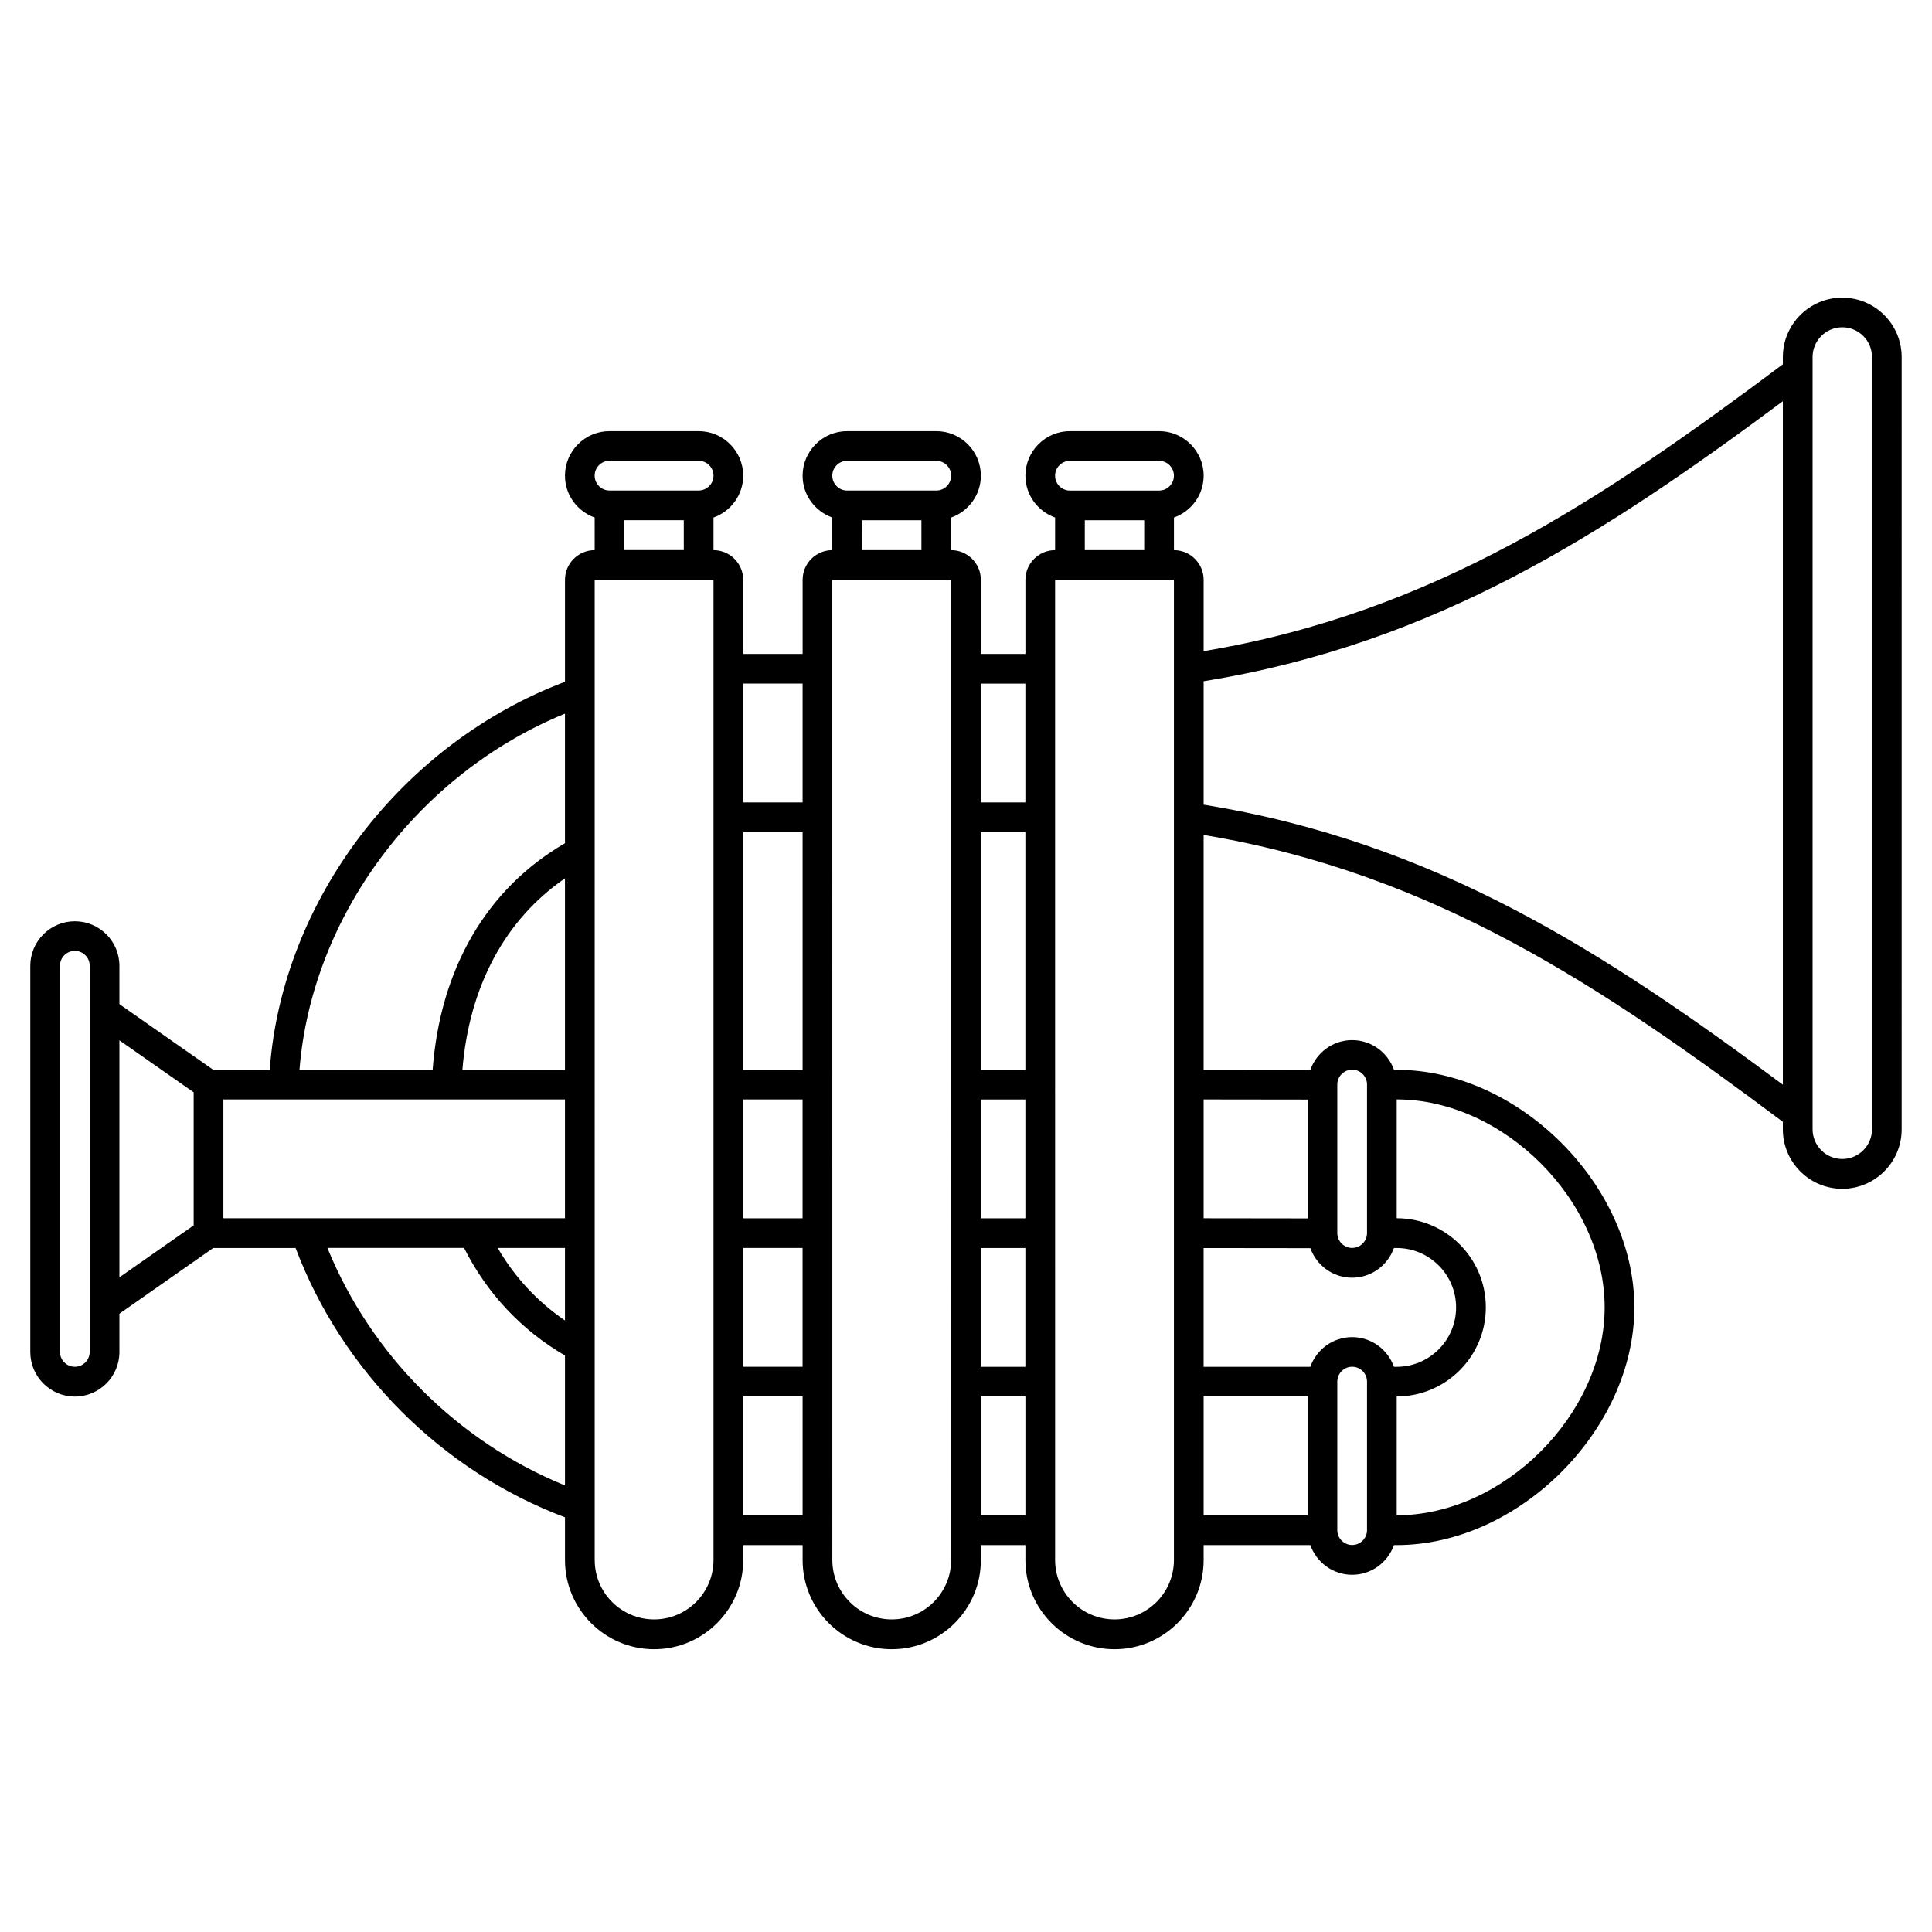 <?xml version="1.0" encoding="UTF-8"?>
<!-- Uploaded to: ICON Repo, www.iconrepo.com, Generator: ICON Repo Mixer Tools -->
<svg fill="#000000" width="800px" height="800px" version="1.1" viewBox="144 144 512 512" xmlns="http://www.w3.org/2000/svg">
 <path d="m632.22 222.88c-8.684 0-15.742 7.062-15.742 15.742v1.918c-47.621 35.648-92.441 65.852-153.5 76.023v-18.898c0-4.34-3.531-7.871-7.871-7.871v-8.645c4.57-1.629 7.871-5.961 7.871-11.082 0-6.512-5.297-11.809-11.809-11.809h-23.617c-6.512 0-11.809 5.297-11.809 11.809 0 5.125 3.301 9.453 7.871 11.082v8.641c-4.34 0-7.871 3.531-7.871 7.871v19.633h-11.809v-19.629c0-4.34-3.531-7.871-7.871-7.871v-8.645c4.57-1.629 7.871-5.961 7.871-11.082 0-6.512-5.297-11.809-11.809-11.809h-23.617c-6.512 0-11.809 5.297-11.809 11.809 0 5.125 3.301 9.453 7.871 11.082l0.004 8.641c-4.34 0-7.871 3.531-7.871 7.871v19.633h-15.742l-0.004-19.629c0-4.34-3.531-7.871-7.871-7.871v-8.645c4.57-1.629 7.871-5.961 7.871-11.082 0-6.512-5.297-11.809-11.809-11.809h-23.617c-6.512 0-11.809 5.297-11.809 11.809 0 5.125 3.301 9.453 7.871 11.082l0.004 8.641c-4.34 0-7.871 3.531-7.871 7.871v27.02c-43.34 16.371-74.941 57.93-78.25 102.82h-14.973l-24.859-17.395v-10.152c0-6.512-5.297-11.809-11.809-11.809-6.512 0-11.809 5.297-11.809 11.809v102.34c0 6.512 5.297 11.809 11.809 11.809 6.512 0 11.809-5.297 11.809-11.809v-10.152l24.855-17.402h21.84c12.332 32.68 38.707 59.051 71.387 71.363v11.34c0 13.023 10.594 23.617 23.617 23.617s23.617-10.594 23.617-23.617v-3.984h15.742v3.984c0 13.023 10.594 23.617 23.617 23.617 13.023 0 23.617-10.594 23.617-23.617v-3.984h11.809l-0.004 3.984c0 13.023 10.594 23.617 23.617 23.617s23.617-10.594 23.617-23.617v-3.984h28.277c1.629 4.57 5.961 7.871 11.082 7.871 5.125 0 9.453-3.301 11.082-7.871l0.727 0.004c32.375 0 62.977-30.605 62.977-62.977 0-32.371-30.602-62.977-62.977-62.977h-0.723c-1.629-4.57-5.961-7.871-11.082-7.871-5.141 0-9.477 3.32-11.094 7.914l-28.27-0.035v-62.25c61.062 10.168 105.88 40.375 153.5 76.023v2.008c0 8.684 7.062 15.742 15.742 15.742 8.684 0 15.742-7.062 15.742-15.742l0.004-204.67c0-8.684-7.062-15.742-15.746-15.742zm-140.96 251.9c1.641 4.551 5.961 7.828 11.066 7.828 5.125 0 9.453-3.301 11.082-7.871h0.73c8.684 0 15.742 7.062 15.742 15.742 0 8.684-7.062 15.742-15.742 15.742h-0.723c-1.629-4.57-5.961-7.871-11.082-7.871-5.125 0-9.453 3.301-11.082 7.871l-28.281 0.004v-31.48zm-63.715-208.65h23.617c2.172 0 3.938 1.766 3.938 3.938 0 2.168-1.762 3.938-3.938 3.938h-23.617c-2.172 0-3.938-1.766-3.938-3.938 0-2.168 1.766-3.938 3.938-3.938zm3.938 15.746h15.742v7.918h-15.742zm-27.555 153.5h11.809v31.488h-11.809zm11.809-7.871h-11.809v-62.977h11.809zm-11.809 47.23h11.809v31.488h-11.809zm11.809-149.57v31.488h-11.809v-31.488zm-47.23-59.043h23.617c2.172 0 3.938 1.766 3.938 3.938 0 2.168-1.762 3.938-3.938 3.938h-23.617c-2.172 0-3.938-1.766-3.938-3.938 0-2.168 1.762-3.938 3.938-3.938zm3.934 15.746h15.742l0.004 7.918h-15.742zm-31.488 153.5h15.742v31.488h-15.742zm15.746-7.871h-15.742v-62.977h15.742zm-15.746 47.23h15.742v31.488h-15.742zm15.746-149.57v31.488h-15.742v-31.488zm-51.168-59.043h23.617c2.172 0 3.938 1.766 3.938 3.938 0 2.168-1.762 3.938-3.938 3.938h-23.617c-2.172 0-3.938-1.766-3.938-3.938 0-2.168 1.766-3.938 3.938-3.938zm3.934 15.746h15.742l0.004 7.918h-15.742zm-106.27 184.99v-31.488h90.527v31.488zm90.527-39.359h-27.18c1.809-22.113 11.32-39.801 27.18-50.711zm0 47.23v19.219c-7.34-5.027-13.316-11.453-17.828-19.219zm0-141.6v34.348c-20.703 12.02-33.051 33.156-35.066 60.016h-35.289c3.231-40.719 31.43-78.434 70.355-94.363zm-125.95 169.15c0 2.168-1.762 3.938-3.938 3.938-2.172 0-3.938-1.766-3.938-3.938v-102.34c0-2.168 1.762-3.938 3.938-3.938 2.172 0 3.938 1.766 3.938 3.938zm7.871-82.574 19.68 13.777v35.262l-19.68 13.777zm55.125 55.02h36.211c6.043 12.02 15.211 21.797 26.746 28.508v34.43c-28.383-11.566-51.383-34.555-62.957-62.938zm102.32 82.703c0 8.684-7.062 15.742-15.742 15.742-8.684 0-15.742-7.062-15.742-15.742l-0.004-259.77h31.488zm7.871-11.855v-31.488h15.742v31.488zm55.105 11.855c0 8.684-7.062 15.742-15.742 15.742-8.684 0-15.742-7.062-15.742-15.742l-0.004-259.77h31.488zm7.871-11.855v-31.488h11.809v31.488zm51.168 11.855c0 8.684-7.062 15.742-15.742 15.742-8.684 0-15.742-7.062-15.742-15.742l-0.004-259.77h31.488zm7.875-43.344h27.551v31.488h-27.551zm39.359 39.363c-2.172 0-3.938-1.766-3.938-3.938v-39.359c0-2.168 1.762-3.938 3.938-3.938 2.172 0 3.938 1.766 3.938 3.938v39.359c-0.004 2.172-1.766 3.938-3.938 3.938zm66.91-62.977c0 28.324-26.781 55.105-55.105 55.105v-31.488c13.023 0 23.617-10.594 23.617-23.617 0-13.023-10.594-23.617-23.617-23.617v-31.488c28.324 0 55.105 26.781 55.105 55.105zm-70.848-59.043c0-2.168 1.762-3.938 3.938-3.938 2.172 0 3.938 1.766 3.938 3.938v39.359c0 2.168-1.762 3.938-3.938 3.938-2.172 0-3.938-1.766-3.938-3.938zm-7.871 3.981v31.488l-27.551-0.035v-31.488zm-27.551-78.141v-32.727c61.41-9.906 106.44-39.207 153.5-74.199v181.12c-47.066-34.992-92.098-64.297-153.5-74.199zm177.12 86.016c0 4.34-3.531 7.871-7.871 7.871s-7.871-3.531-7.871-7.871v-204.67c0-4.34 3.531-7.871 7.871-7.871s7.871 3.531 7.871 7.871z"/>
</svg>